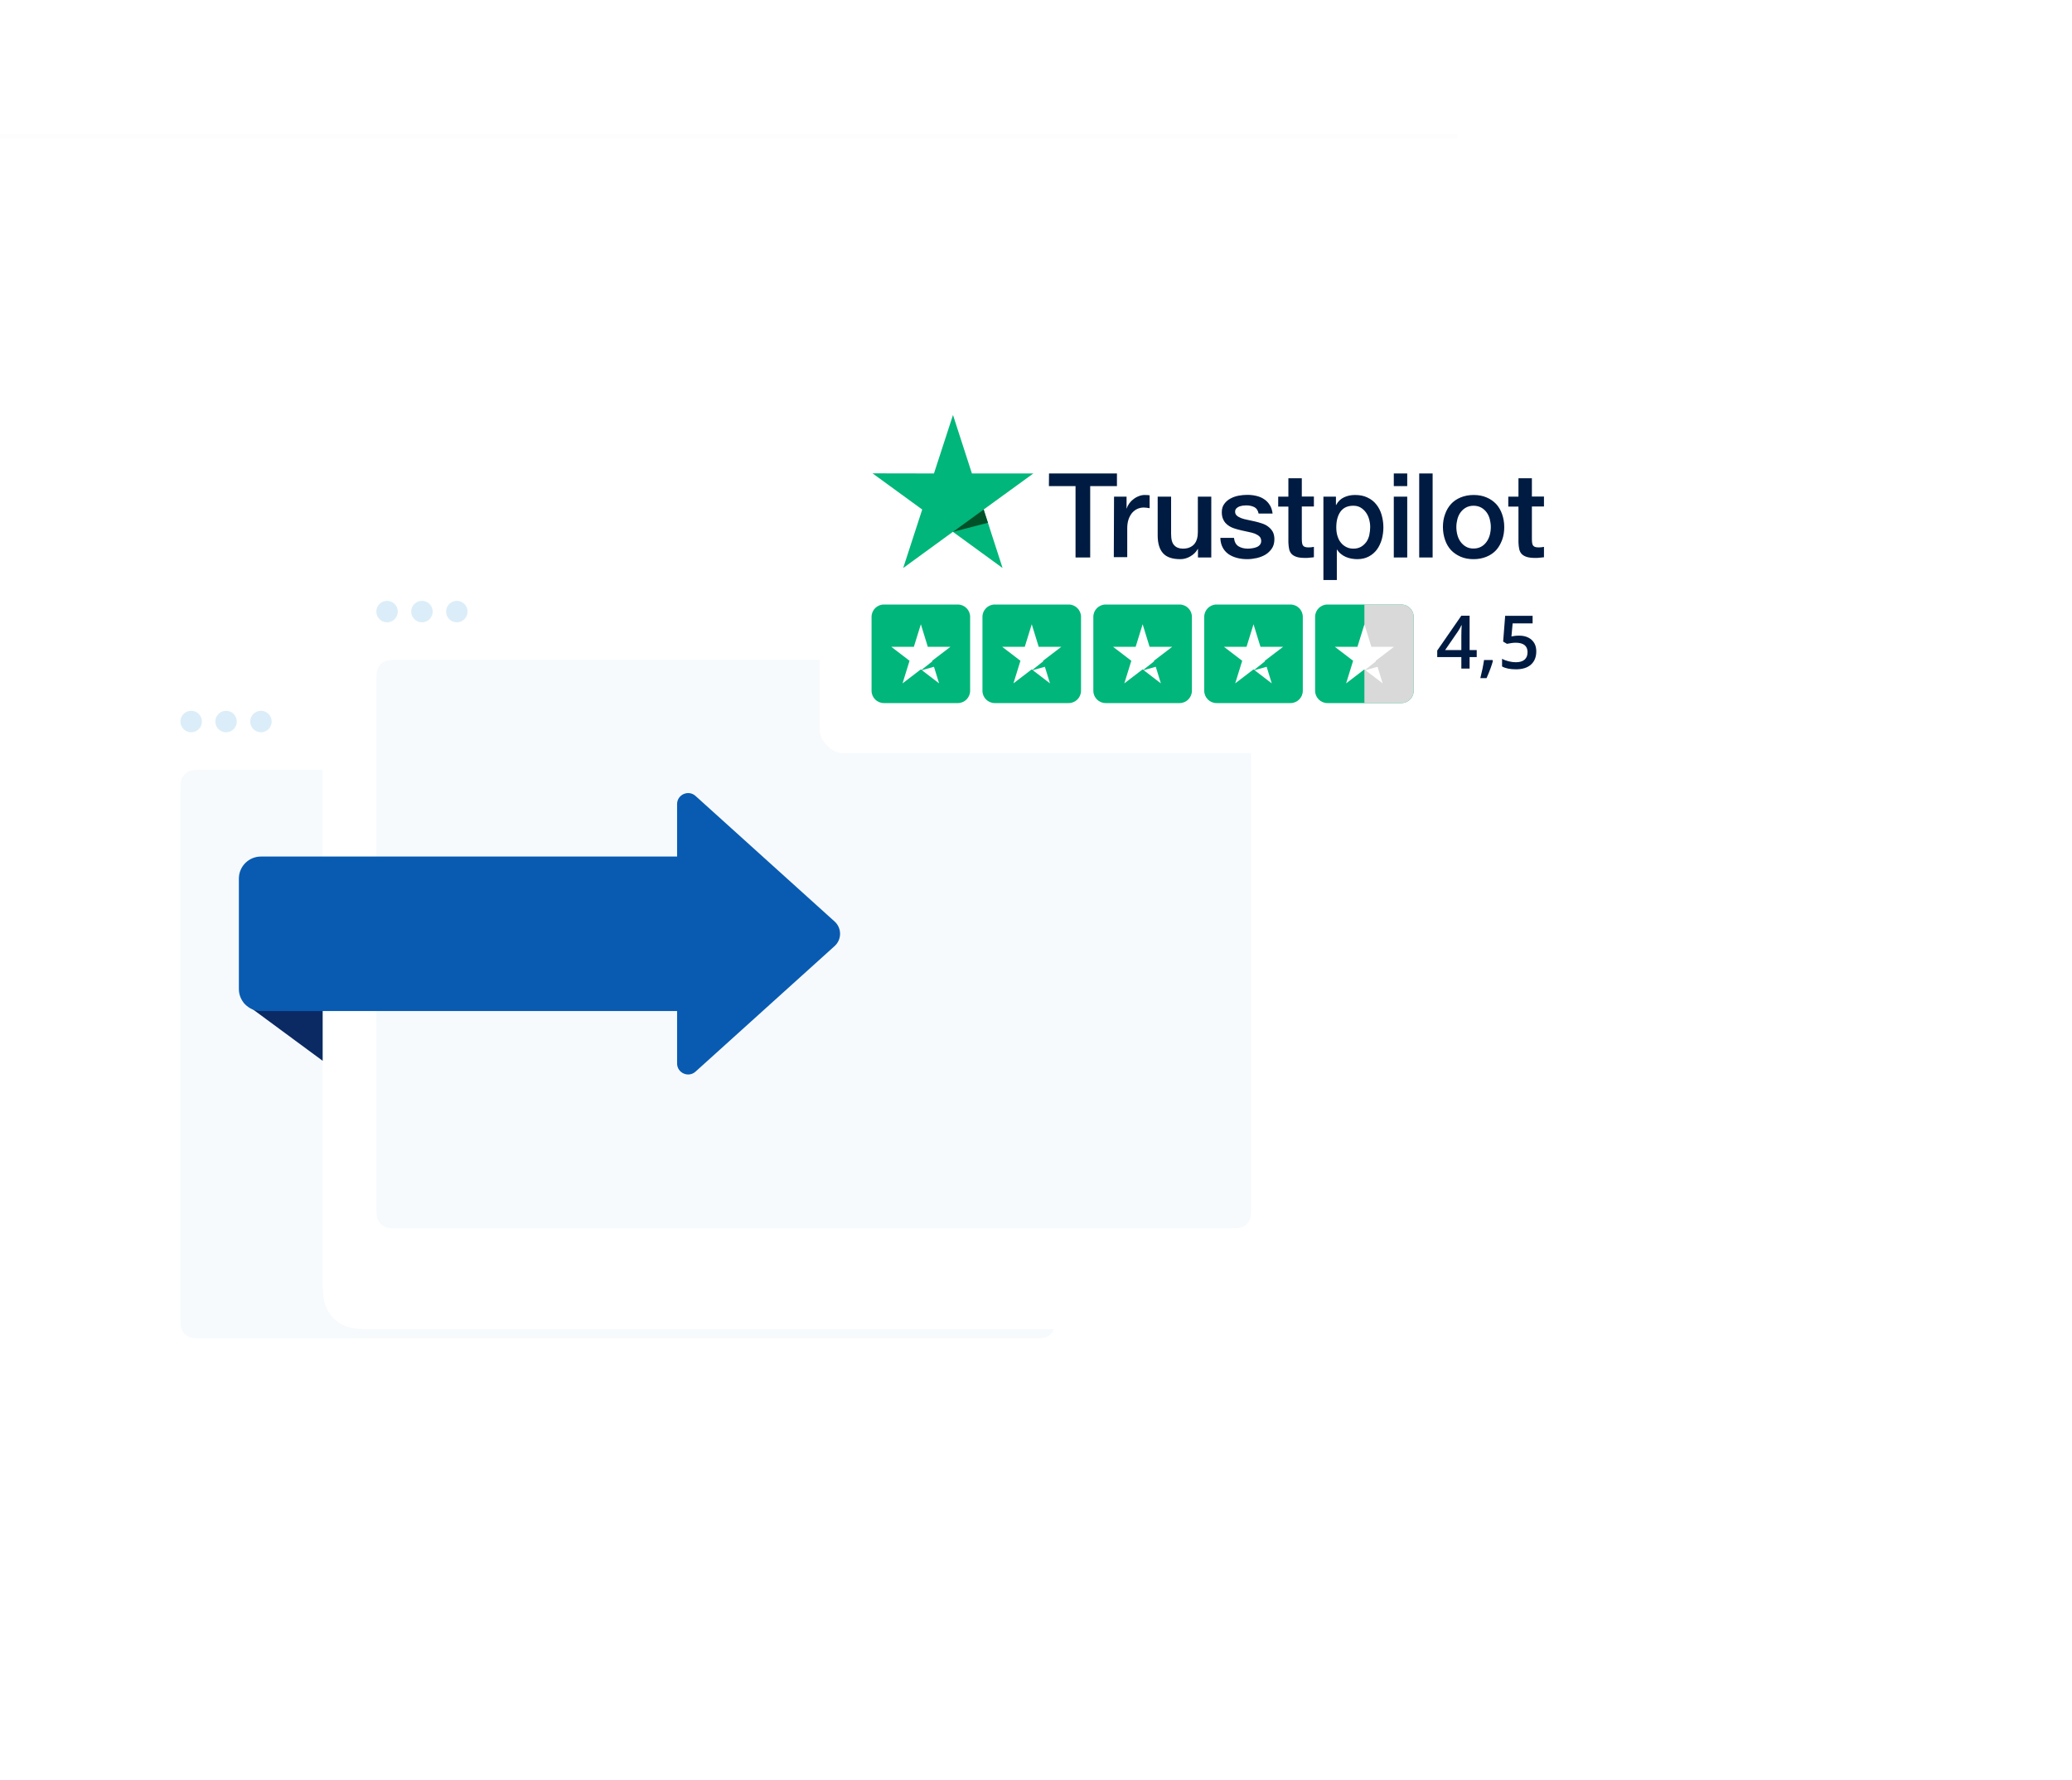 <?xml version="1.0" encoding="UTF-8"?>
<svg xmlns="http://www.w3.org/2000/svg" width="440" height="378" viewBox="0 0 440 378" fill="none">
  <g clip-path="url(#clip0_27_6358)">
    <mask id="mask0_27_6358" style="mask-type:luminance" maskUnits="userSpaceOnUse" x="-68" y="29" width="440" height="377">
      <path d="M372 29H-68V406H372V29Z" fill="white"></path>
    </mask>
    <g mask="url(#mask0_27_6358)">
      <g filter="url(#filter0_d_27_6358)">
        <path d="M36.99 140.713H225.411C228.913 140.713 230.182 141.078 231.462 141.762C232.742 142.447 233.746 143.451 234.431 144.731C235.116 146.011 235.48 147.281 235.48 150.782V285.58C235.48 289.081 235.116 290.351 234.431 291.631C233.746 292.911 232.742 293.915 231.462 294.6C230.182 295.284 228.913 295.649 225.411 295.649H36.99C33.489 295.649 32.22 295.284 30.94 294.6C29.66 293.915 28.655 292.911 27.971 291.631C27.286 290.351 26.922 289.081 26.922 285.58L26.922 150.782C26.922 147.281 27.286 146.011 27.971 144.731C28.655 143.451 29.66 142.447 30.94 141.762C32.22 141.078 33.489 140.713 36.99 140.713Z" fill="white"></path>
      </g>
      <path fill-rule="evenodd" clip-rule="evenodd" d="M42.346 163.498H220.056C221.456 163.498 221.964 163.644 222.476 163.918C222.988 164.191 223.39 164.593 223.664 165.105C223.937 165.617 224.083 166.125 224.083 167.525V280.229C224.083 281.629 223.937 282.137 223.664 282.649C223.39 283.161 222.988 283.563 222.476 283.837C221.964 284.111 221.456 284.256 220.056 284.256H42.346C40.945 284.256 40.438 284.111 39.926 283.837C39.414 283.563 39.012 283.161 38.738 282.649C38.464 282.137 38.318 281.629 38.318 280.229V167.525C38.318 166.125 38.464 165.617 38.738 165.105C39.012 164.593 39.414 164.191 39.926 163.918C40.438 163.644 40.945 163.498 42.346 163.498Z" fill="url(#paint0_linear_27_6358)"></path>
      <path d="M40.598 155.523C41.856 155.523 42.877 154.503 42.877 153.245C42.877 151.986 41.856 150.966 40.598 150.966C39.339 150.966 38.318 151.986 38.318 153.245C38.318 154.503 39.339 155.523 40.598 155.523Z" fill="#DBEDF8"></path>
      <path d="M48.006 155.523C49.265 155.523 50.285 154.503 50.285 153.245C50.285 151.986 49.265 150.966 48.006 150.966C46.747 150.966 45.727 151.986 45.727 153.245C45.727 154.503 46.747 155.523 48.006 155.523Z" fill="#DBEDF8"></path>
      <path d="M55.414 155.523C56.673 155.523 57.693 154.503 57.693 153.245C57.693 151.986 56.673 150.966 55.414 150.966C54.155 150.966 53.135 151.986 53.135 153.245C53.135 154.503 54.155 155.523 55.414 155.523Z" fill="#DBEDF8"></path>
      <g filter="url(#filter1_d_27_6358)">
        <path d="M78.588 117.359L267.009 117.359C270.51 117.359 271.78 117.724 273.06 118.408C274.34 119.093 275.344 120.097 276.029 121.377C276.713 122.657 277.078 123.927 277.078 127.428V262.226C277.078 265.727 276.713 266.997 276.029 268.277C275.344 269.557 274.34 270.561 273.06 271.246C271.78 271.93 270.51 272.295 267.009 272.295H78.588C75.087 272.295 73.817 271.93 72.537 271.246C71.258 270.561 70.253 269.557 69.569 268.277C68.884 266.997 68.519 265.727 68.519 262.226V127.428C68.519 123.927 68.884 122.657 69.569 121.377C70.253 120.097 71.258 119.093 72.537 118.408C73.817 117.724 75.087 117.359 78.588 117.359Z" fill="white"></path>
      </g>
      <path fill-rule="evenodd" clip-rule="evenodd" d="M83.944 140.144H261.654C263.054 140.144 263.562 140.29 264.074 140.564C264.586 140.837 264.988 141.239 265.261 141.751C265.535 142.263 265.681 142.771 265.681 144.171V256.875C265.681 258.275 265.535 258.783 265.261 259.295C264.988 259.807 264.586 260.209 264.074 260.483C263.562 260.757 263.054 260.902 261.654 260.902H83.944C82.543 260.902 82.035 260.757 81.523 260.483C81.011 260.209 80.609 259.807 80.336 259.295C80.062 258.783 79.916 258.275 79.916 256.875V144.171C79.916 142.771 80.062 142.263 80.336 141.751C80.609 141.239 81.011 140.837 81.523 140.564C82.035 140.29 82.543 140.144 83.944 140.144Z" fill="url(#paint1_linear_27_6358)"></path>
      <path fill-rule="evenodd" clip-rule="evenodd" d="M68.519 212.906C65.93 212.906 51.71 212.631 51.71 212.906L68.519 225.299V212.906Z" fill="#0B2A63"></path>
      <path fill-rule="evenodd" clip-rule="evenodd" d="M177.235 200.932C178.781 199.537 178.781 197.11 177.235 195.715L147.7 169.047C146.192 167.685 143.783 168.755 143.783 170.786V181.918H55.414C52.824 181.918 50.725 184.017 50.725 186.605V210.042C50.725 212.631 52.824 214.73 55.414 214.73H143.783V225.86C143.783 227.891 146.192 228.961 147.7 227.599L177.235 200.932Z" fill="#095BB1"></path>
      <path d="M82.195 132.169C83.454 132.169 84.475 131.149 84.475 129.891C84.475 128.632 83.454 127.612 82.195 127.612C80.936 127.612 79.916 128.632 79.916 129.891C79.916 131.149 80.936 132.169 82.195 132.169Z" fill="#DBEDF8"></path>
      <path d="M89.603 132.169C90.862 132.169 91.883 131.149 91.883 129.891C91.883 128.632 90.862 127.612 89.603 127.612C88.345 127.612 87.324 128.632 87.324 129.891C87.324 131.149 88.345 132.169 89.603 132.169Z" fill="#DBEDF8"></path>
      <path d="M97.012 132.169C98.271 132.169 99.291 131.149 99.291 129.891C99.291 128.632 98.271 127.612 97.012 127.612C95.753 127.612 94.732 128.632 94.732 129.891C94.732 131.149 95.753 132.169 97.012 132.169Z" fill="#DBEDF8"></path>
    </g>
    <path d="M-68 29H309" stroke="#001B41" stroke-opacity="0.01" stroke-linecap="square"></path>
    <g filter="url(#filter2_d_27_6358)">
      <rect x="174" y="82" width="166" height="78" rx="5.233" fill="white" shape-rendering="crispEdges"></rect>
      <g clip-path="url(#clip1_27_6358)">
        <path d="M222.764 100.558H237.189V103.246H231.509V118.402H228.396V103.246H222.74L222.764 100.558ZM236.571 105.483H239.232V107.981H239.28C239.375 107.624 239.541 107.291 239.779 106.958C240.016 106.625 240.302 106.315 240.658 106.054C240.991 105.768 241.371 105.554 241.799 105.388C242.203 105.221 242.631 105.126 243.058 105.126C243.391 105.126 243.629 105.15 243.747 105.15C243.866 105.173 244.009 105.197 244.128 105.197V107.933C243.938 107.886 243.724 107.862 243.51 107.838C243.296 107.814 243.106 107.791 242.892 107.791C242.417 107.791 241.965 107.886 241.537 108.076C241.11 108.266 240.753 108.552 240.42 108.909C240.112 109.29 239.85 109.742 239.66 110.289C239.47 110.836 239.375 111.479 239.375 112.192V118.331H236.523L236.571 105.483ZM257.198 118.402H254.394V116.594H254.346C253.99 117.26 253.467 117.76 252.778 118.164C252.088 118.569 251.376 118.759 250.663 118.759C248.975 118.759 247.74 118.355 246.979 117.498C246.219 116.665 245.839 115.381 245.839 113.691V105.483H248.69V113.406C248.69 114.548 248.904 115.357 249.356 115.809C249.783 116.285 250.401 116.523 251.185 116.523C251.78 116.523 252.279 116.427 252.683 116.237C253.087 116.047 253.419 115.809 253.657 115.499C253.918 115.19 254.085 114.809 254.203 114.381C254.322 113.953 254.37 113.477 254.37 112.977V105.483H257.221V118.402H257.198ZM262.046 114.262C262.141 115.095 262.45 115.666 262.996 116.023C263.543 116.356 264.208 116.523 264.968 116.523C265.23 116.523 265.539 116.499 265.871 116.451C266.204 116.404 266.537 116.332 266.822 116.213C267.131 116.094 267.369 115.928 267.559 115.69C267.749 115.452 267.844 115.166 267.82 114.809C267.796 114.453 267.678 114.143 267.416 113.905C267.155 113.667 266.846 113.501 266.466 113.334C266.085 113.192 265.634 113.073 265.135 112.977C264.636 112.882 264.137 112.763 263.614 112.644C263.091 112.525 262.568 112.383 262.069 112.216C261.57 112.05 261.142 111.835 260.739 111.526C260.358 111.241 260.026 110.884 259.812 110.432C259.574 109.98 259.455 109.456 259.455 108.79C259.455 108.076 259.622 107.505 259.978 107.029C260.311 106.553 260.762 106.173 261.285 105.887C261.808 105.602 262.402 105.388 263.044 105.269C263.685 105.15 264.303 105.102 264.873 105.102C265.539 105.102 266.18 105.173 266.775 105.316C267.369 105.459 267.939 105.673 268.414 106.006C268.913 106.315 269.317 106.744 269.626 107.243C269.959 107.743 270.149 108.362 270.244 109.075H267.274C267.131 108.385 266.822 107.933 266.347 107.695C265.848 107.458 265.301 107.339 264.66 107.339C264.469 107.339 264.208 107.362 263.947 107.386C263.661 107.434 263.424 107.481 263.162 107.576C262.925 107.672 262.711 107.814 262.545 107.981C262.378 108.148 262.283 108.385 262.283 108.671C262.283 109.028 262.402 109.29 262.64 109.504C262.877 109.718 263.186 109.884 263.59 110.051C263.97 110.194 264.422 110.313 264.921 110.408C265.42 110.503 265.943 110.622 266.466 110.741C266.988 110.86 267.487 111.003 267.986 111.169C268.486 111.336 268.937 111.55 269.317 111.859C269.697 112.145 270.03 112.502 270.268 112.93C270.505 113.358 270.624 113.905 270.624 114.524C270.624 115.285 270.458 115.928 270.101 116.475C269.745 116.998 269.293 117.45 268.747 117.784C268.2 118.117 267.559 118.355 266.893 118.521C266.204 118.664 265.539 118.759 264.873 118.759C264.065 118.759 263.305 118.664 262.616 118.474C261.927 118.283 261.309 117.998 260.81 117.641C260.311 117.26 259.907 116.808 259.622 116.237C259.336 115.69 259.17 115.024 259.146 114.238H262.022V114.262H262.046ZM271.432 105.483H273.595V101.581H276.446V105.459H279.013V107.576H276.446V114.476C276.446 114.786 276.47 115.024 276.494 115.262C276.518 115.476 276.589 115.666 276.66 115.809C276.755 115.952 276.898 116.071 277.064 116.142C277.254 116.213 277.492 116.261 277.825 116.261C278.015 116.261 278.229 116.261 278.419 116.237C278.609 116.213 278.823 116.189 279.013 116.142V118.355C278.704 118.402 278.395 118.426 278.086 118.45C277.777 118.497 277.492 118.497 277.159 118.497C276.399 118.497 275.805 118.426 275.353 118.283C274.902 118.14 274.545 117.926 274.284 117.665C274.022 117.379 273.856 117.046 273.761 116.642C273.666 116.237 273.618 115.737 273.595 115.214V107.6H271.432V105.435V105.483ZM281.009 105.483H283.694V107.243H283.742C284.146 106.482 284.692 105.959 285.405 105.625C286.118 105.292 286.879 105.126 287.734 105.126C288.756 105.126 289.635 105.292 290.396 105.673C291.156 106.03 291.774 106.506 292.273 107.148C292.772 107.767 293.152 108.504 293.39 109.337C293.628 110.17 293.77 111.074 293.77 112.002C293.77 112.882 293.651 113.715 293.437 114.524C293.2 115.333 292.867 116.071 292.416 116.689C291.964 117.308 291.394 117.807 290.681 118.188C289.968 118.569 289.16 118.759 288.209 118.759C287.805 118.759 287.378 118.712 286.974 118.64C286.57 118.569 286.166 118.45 285.786 118.283C285.405 118.117 285.049 117.903 284.74 117.641C284.407 117.379 284.146 117.07 283.932 116.737H283.884V123.185H281.033V105.483H281.009ZM290.966 111.954C290.966 111.383 290.895 110.812 290.728 110.265C290.586 109.718 290.348 109.242 290.039 108.814C289.73 108.385 289.35 108.052 288.922 107.791C288.471 107.529 287.948 107.41 287.378 107.41C286.19 107.41 285.286 107.814 284.669 108.647C284.075 109.48 283.766 110.598 283.766 111.978C283.766 112.644 283.837 113.239 284.003 113.786C284.17 114.334 284.383 114.809 284.716 115.214C285.025 115.618 285.405 115.928 285.857 116.166C286.308 116.404 286.807 116.523 287.401 116.523C288.067 116.523 288.59 116.38 289.041 116.118C289.493 115.856 289.849 115.499 290.158 115.095C290.443 114.667 290.657 114.191 290.776 113.644C290.895 113.073 290.966 112.525 290.966 111.954ZM295.98 100.558H298.832V103.246H295.98V100.558ZM295.98 105.483H298.832V118.402H295.98V105.483ZM301.375 100.558H304.226V118.402H301.375V100.558ZM312.924 118.759C311.902 118.759 310.975 118.593 310.167 118.236C309.359 117.879 308.694 117.427 308.123 116.832C307.577 116.237 307.149 115.499 306.864 114.667C306.579 113.834 306.412 112.906 306.412 111.931C306.412 110.955 306.555 110.051 306.864 109.218C307.149 108.385 307.577 107.672 308.123 107.053C308.67 106.458 309.359 105.982 310.167 105.649C310.975 105.316 311.902 105.126 312.924 105.126C313.946 105.126 314.872 105.292 315.68 105.649C316.488 105.982 317.154 106.458 317.724 107.053C318.271 107.648 318.698 108.385 318.984 109.218C319.269 110.051 319.435 110.955 319.435 111.931C319.435 112.93 319.292 113.834 318.984 114.667C318.675 115.499 318.271 116.213 317.724 116.832C317.177 117.427 316.488 117.903 315.68 118.236C314.872 118.569 313.969 118.759 312.924 118.759ZM312.924 116.499C313.542 116.499 314.112 116.356 314.563 116.094C315.039 115.833 315.395 115.476 315.704 115.047C316.013 114.619 316.227 114.12 316.37 113.596C316.512 113.049 316.583 112.502 316.583 111.931C316.583 111.383 316.512 110.836 316.37 110.289C316.227 109.742 316.013 109.266 315.704 108.838C315.395 108.409 315.015 108.076 314.563 107.814C314.088 107.553 313.542 107.41 312.924 107.41C312.306 107.41 311.736 107.553 311.284 107.814C310.809 108.076 310.452 108.433 310.143 108.838C309.834 109.266 309.621 109.742 309.478 110.289C309.335 110.836 309.264 111.383 309.264 111.931C309.264 112.502 309.335 113.049 309.478 113.596C309.621 114.143 309.834 114.619 310.143 115.047C310.452 115.476 310.833 115.833 311.284 116.094C311.759 116.38 312.306 116.499 312.924 116.499ZM320.291 105.483H322.453V101.581H325.305V105.459H327.871V107.576H325.305V114.476C325.305 114.786 325.328 115.024 325.352 115.262C325.376 115.476 325.447 115.666 325.519 115.809C325.614 115.952 325.756 116.071 325.923 116.142C326.113 116.213 326.35 116.261 326.683 116.261C326.873 116.261 327.087 116.261 327.277 116.237C327.467 116.213 327.681 116.189 327.871 116.142V118.355C327.562 118.402 327.253 118.426 326.944 118.45C326.635 118.497 326.35 118.497 326.018 118.497C325.257 118.497 324.663 118.426 324.212 118.283C323.76 118.14 323.404 117.926 323.142 117.665C322.881 117.379 322.714 117.046 322.619 116.642C322.524 116.237 322.477 115.737 322.453 115.214V107.6H320.291V105.435V105.483Z" fill="#001B41"></path>
        <path d="M219.436 100.556H206.389L202.373 88.136L198.333 100.556L185.287 100.532L195.838 108.217L191.798 120.637L202.35 112.952L212.901 120.637L208.885 108.217L219.436 100.556Z" fill="#00B67A"></path>
        <path d="M209.789 111.026L208.886 108.218L202.375 112.953L209.789 111.026Z" fill="#005128"></path>
      </g>
      <path d="M185.08 131.01C185.08 129.564 186.252 128.393 187.697 128.393H203.395C204.84 128.393 206.012 129.564 206.012 131.01V146.708C206.012 148.153 204.84 149.325 203.395 149.325H187.697C186.252 149.325 185.08 148.153 185.08 146.708V131.01Z" fill="#00B67A"></path>
      <path d="M197.026 137.378H201.824L197.944 140.339L197.98 140.458L195.687 142.28L195.541 142.168L191.66 145.138L193.146 140.339L189.266 137.37L194.063 137.378L195.55 132.58L197.026 137.378ZM199.421 145.138L195.766 142.34L198.335 141.611L199.421 145.138Z" fill="white"></path>
      <path d="M208.629 131.01C208.629 129.564 209.8 128.393 211.245 128.393H226.944C228.389 128.393 229.561 129.564 229.561 131.01V146.708C229.561 148.153 228.389 149.325 226.944 149.325H211.245C209.8 149.325 208.629 148.153 208.629 146.708V131.01Z" fill="#00B67A"></path>
      <path d="M220.575 137.379H225.373L221.493 140.339L221.529 140.458L219.234 142.28L219.09 142.169L215.209 145.138L216.695 140.339L212.814 137.37L217.612 137.379L219.099 132.58L220.575 137.379ZM222.97 145.138L219.313 142.34L221.884 141.611L222.97 145.138Z" fill="white"></path>
      <path d="M232.176 131.01C232.176 129.564 233.347 128.393 234.792 128.393H250.491C251.936 128.393 253.107 129.564 253.107 131.01V146.708C253.107 148.153 251.936 149.325 250.491 149.325H234.792C233.347 149.325 232.176 148.153 232.176 146.708V131.01Z" fill="#00B67A"></path>
      <path d="M244.122 137.378H248.92L245.04 140.339L245.076 140.458L242.783 142.28L242.637 142.168L238.756 145.138L240.242 140.339L236.361 137.37L241.159 137.378L242.646 132.58L244.122 137.378ZM246.517 145.138L242.861 142.34L245.431 141.611L246.517 145.138Z" fill="white"></path>
      <path d="M255.725 131.01C255.725 129.564 256.896 128.393 258.341 128.393H274.04C275.485 128.393 276.656 129.564 276.656 131.01V146.708C276.656 148.153 275.485 149.325 274.04 149.325H258.341C256.896 149.325 255.725 148.153 255.725 146.708V131.01Z" fill="#00B67A"></path>
      <path d="M267.67 137.379H272.468L268.587 140.339L268.623 140.458L266.329 142.281L266.184 142.169L262.304 145.138L263.789 140.339L259.908 137.37L264.707 137.379L266.192 132.58L267.67 137.379ZM270.064 145.138L266.407 142.34L268.978 141.611L270.064 145.138Z" fill="white"></path>
      <g clip-path="url(#clip2_27_6358)">
        <path d="M279.271 131.01C279.271 129.564 280.443 128.393 281.888 128.393H297.587C299.032 128.393 300.203 129.564 300.203 131.01V146.708C300.203 148.153 299.032 149.325 297.587 149.325H281.888C280.443 149.325 279.271 148.153 279.271 146.708V131.01Z" fill="#00B67A"></path>
        <path d="M300.204 154.557H289.738V128.393H300.204V154.557Z" fill="#D9D9D9"></path>
        <path d="M291.22 137.379H296.018L292.138 140.339L292.174 140.458L289.879 142.281L289.733 142.169L285.854 145.138L287.339 140.339L283.459 137.37L288.257 137.379L289.742 132.58L291.22 137.379ZM293.614 145.138L289.957 142.34L292.528 141.611L293.614 145.138Z" fill="white"></path>
      </g>
      <path d="M322.566 135.001C323.695 135.001 324.589 135.3 325.249 135.898C325.908 136.496 326.237 137.311 326.237 138.343C326.237 139.539 325.862 140.474 325.111 141.149C324.365 141.818 323.302 142.153 321.922 142.153C320.67 142.153 319.686 141.951 318.971 141.548V139.915C319.385 140.15 319.86 140.331 320.396 140.459C320.933 140.587 321.431 140.651 321.891 140.651C322.704 140.651 323.322 140.469 323.746 140.106C324.17 139.744 324.382 139.212 324.382 138.512C324.382 137.173 323.529 136.504 321.822 136.504C321.582 136.504 321.286 136.529 320.933 136.58C320.58 136.626 320.271 136.68 320.006 136.741L319.201 136.266L319.63 130.793H325.456V132.395H321.217L320.964 135.17C321.143 135.139 321.36 135.103 321.615 135.063C321.876 135.022 322.193 135.001 322.566 135.001Z" fill="#001B41"></path>
      <path d="M317.031 140.352C316.785 141.303 316.336 142.527 315.682 144.024H314.355C314.708 142.644 314.971 141.361 315.145 140.176H316.916L317.031 140.352Z" fill="#001B41"></path>
      <path d="M313.589 139.555H312.079V142H310.324V139.555H305.203V138.167L310.324 130.763H312.079V138.06H313.589V139.555ZM310.324 138.06V135.247C310.324 134.245 310.349 133.425 310.4 132.786H310.339C310.196 133.124 309.971 133.532 309.664 134.013L306.882 138.06H310.324Z" fill="#001B41"></path>
    </g>
  </g>
  <defs>
    <filter id="filter0_d_27_6358" x="2.922" y="121.713" width="256.559" height="202.936" filterUnits="userSpaceOnUse" color-interpolation-filters="sRGB">
      <feFlood flood-opacity="0" result="BackgroundImageFix"></feFlood>
      <feColorMatrix in="SourceAlpha" type="matrix" values="0 0 0 0 0 0 0 0 0 0 0 0 0 0 0 0 0 0 127 0" result="hardAlpha"></feColorMatrix>
      <feOffset dy="5"></feOffset>
      <feGaussianBlur stdDeviation="12"></feGaussianBlur>
      <feColorMatrix type="matrix" values="0 0 0 0 0 0 0 0 0 0.106 0 0 0 0 0.255 0 0 0 0.15 0"></feColorMatrix>
      <feBlend mode="normal" in2="BackgroundImageFix" result="effect1_dropShadow_27_6358"></feBlend>
      <feBlend mode="normal" in="SourceGraphic" in2="effect1_dropShadow_27_6358" result="shape"></feBlend>
    </filter>
    <filter id="filter1_d_27_6358" x="44.52" y="103.359" width="256.559" height="202.936" filterUnits="userSpaceOnUse" color-interpolation-filters="sRGB">
      <feFlood flood-opacity="0" result="BackgroundImageFix"></feFlood>
      <feColorMatrix in="SourceAlpha" type="matrix" values="0 0 0 0 0 0 0 0 0 0 0 0 0 0 0 0 0 0 127 0" result="hardAlpha"></feColorMatrix>
      <feOffset dy="10"></feOffset>
      <feGaussianBlur stdDeviation="12"></feGaussianBlur>
      <feColorMatrix type="matrix" values="0 0 0 0 0 0 0 0 0 0.106 0 0 0 0 0.255 0 0 0 0.15 0"></feColorMatrix>
      <feBlend mode="normal" in2="BackgroundImageFix" result="effect1_dropShadow_27_6358"></feBlend>
      <feBlend mode="normal" in="SourceGraphic" in2="effect1_dropShadow_27_6358" result="shape"></feBlend>
    </filter>
    <filter id="filter2_d_27_6358" x="160.918" y="68.918" width="241.368" height="104.165" filterUnits="userSpaceOnUse" color-interpolation-filters="sRGB">
      <feFlood flood-opacity="0" result="BackgroundImageFix"></feFlood>
      <feColorMatrix in="SourceAlpha" type="matrix" values="0 0 0 0 0 0 0 0 0 0 0 0 0 0 0 0 0 0 127 0" result="hardAlpha"></feColorMatrix>
      <feOffset></feOffset>
      <feGaussianBlur stdDeviation="6.541"></feGaussianBlur>
      <feComposite in2="hardAlpha" operator="out"></feComposite>
      <feColorMatrix type="matrix" values="0 0 0 0 0 0 0 0 0 0 0 0 0 0 0 0 0 0 0.25 0"></feColorMatrix>
      <feBlend mode="normal" in2="BackgroundImageFix" result="effect1_dropShadow_27_6358"></feBlend>
      <feBlend mode="normal" in="SourceGraphic" in2="effect1_dropShadow_27_6358" result="shape"></feBlend>
    </filter>
    <linearGradient id="paint0_linear_27_6358" x1="38.318" y1="8752.92" x2="15428.5" y2="-1251.64" gradientUnits="userSpaceOnUse">
      <stop stop-color="white"></stop>
      <stop offset="1" stop-color="#DBEDF8"></stop>
    </linearGradient>
    <linearGradient id="paint1_linear_27_6358" x1="79.916" y1="8729.56" x2="15470.1" y2="-1274.99" gradientUnits="userSpaceOnUse">
      <stop stop-color="white"></stop>
      <stop offset="1" stop-color="#DBEDF8"></stop>
    </linearGradient>
    <clipPath id="clip0_27_6358">
      <rect width="440" height="378" fill="white"></rect>
    </clipPath>
    <clipPath id="clip1_27_6358">
      <rect width="143" height="35" fill="white" transform="translate(185.08 88.16)"></rect>
    </clipPath>
    <clipPath id="clip2_27_6358">
      <path d="M279.271 131.01C279.271 129.564 280.443 128.393 281.888 128.393H297.587C299.032 128.393 300.203 129.564 300.203 131.01V146.708C300.203 148.153 299.032 149.325 297.587 149.325H281.888C280.443 149.325 279.271 148.153 279.271 146.708V131.01Z" fill="white"></path>
    </clipPath>
  </defs>
</svg>
